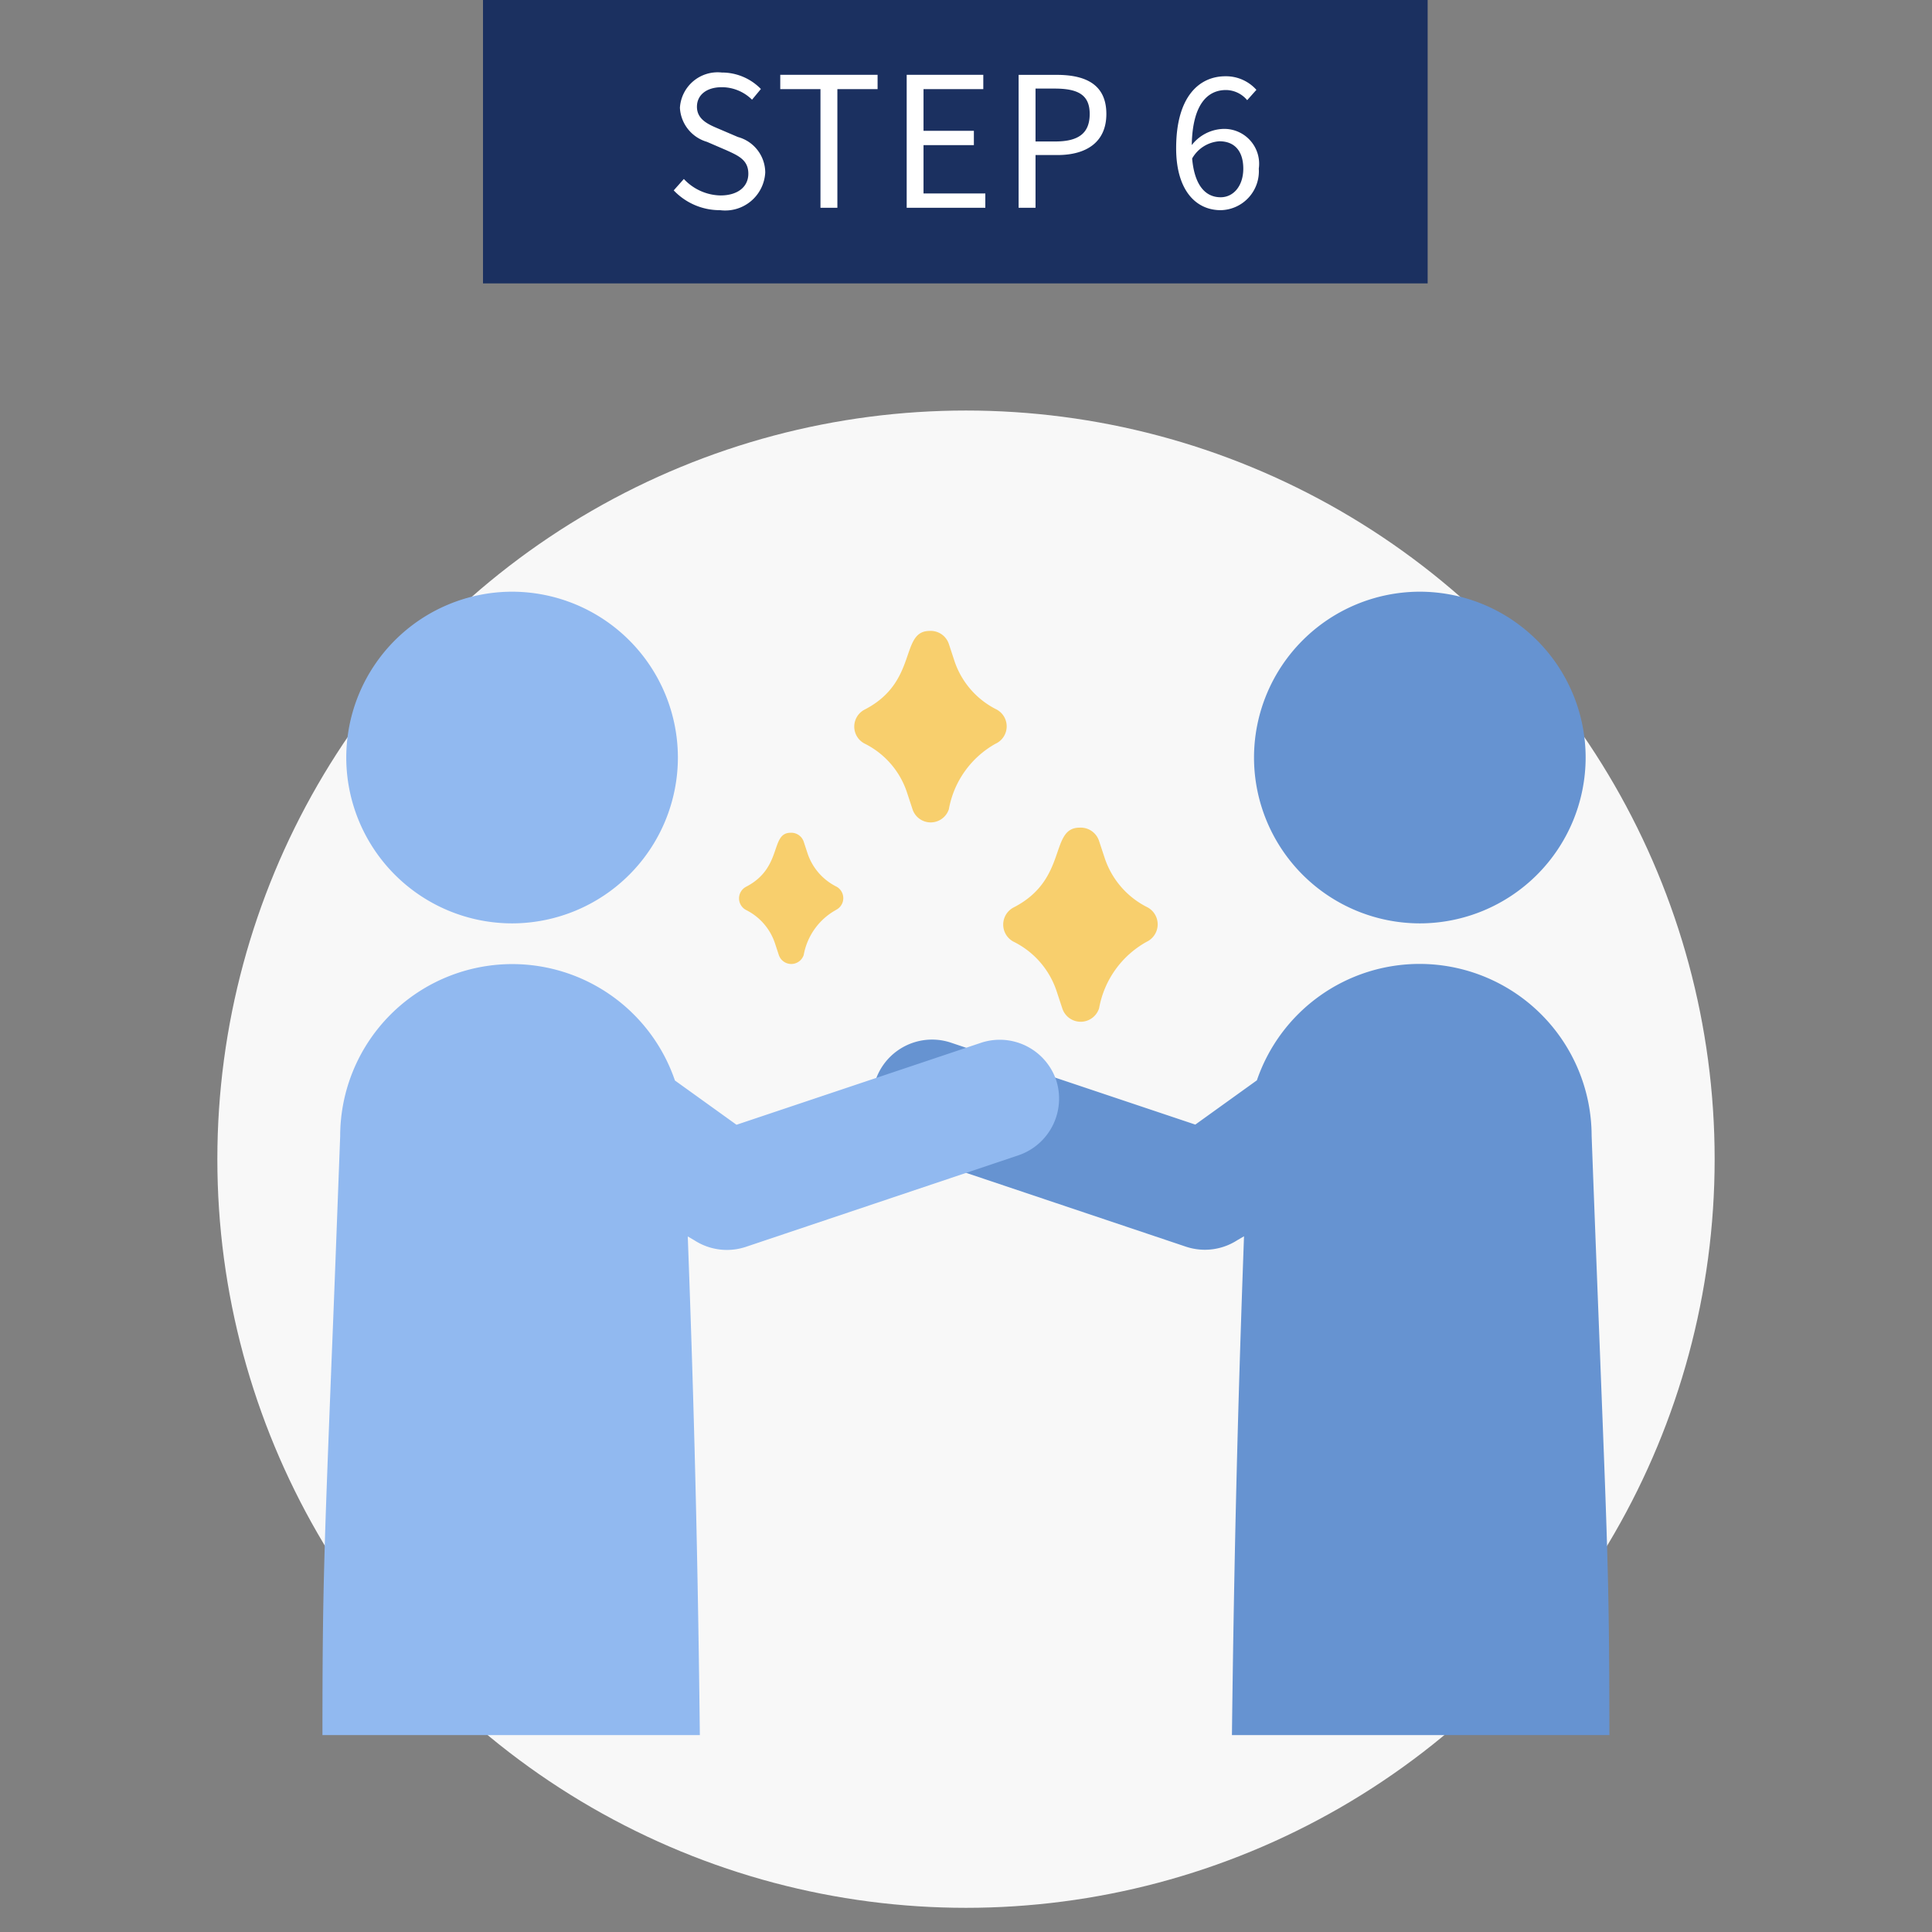 <svg xmlns="http://www.w3.org/2000/svg" xmlns:xlink="http://www.w3.org/1999/xlink" width="80" height="80" viewBox="0 0 80 80"><rect x="0" y="0" width="80" height="80" fill="#808080" stroke="none"/><defs><clipPath id="a"><rect width="80" height="80" transform="translate(24 25)" fill="#fff"/></clipPath></defs><g transform="translate(-24 -25)" clip-path="url(#a)"><g transform="translate(44.442 24.769)"><rect width="39.116" height="11.735" transform="translate(-0.442 0.231)" fill="#1b3060"/><path d="M-10.181.1a1.66,1.66,0,0,0,1.868-1.56,1.532,1.532,0,0,0-1.132-1.47l-.788-.337c-.427-.18-.908-.382-.908-.915,0-.495.405-.81,1.028-.81a1.781,1.781,0,0,1,1.253.517l.367-.443a2.254,2.254,0,0,0-1.62-.682A1.565,1.565,0,0,0-11.846-4.14a1.553,1.553,0,0,0,1.118,1.41l.8.345c.517.233.915.412.915.975,0,.54-.435.9-1.155.9a2.129,2.129,0,0,1-1.515-.682l-.42.472A2.627,2.627,0,0,0-10.181.1ZM-6.026,0h.7V-4.912h1.665v-.593H-7.691v.593h1.665Zm3.57,0H.8V-.593H-1.759v-2H.326v-.593H-1.759V-4.912H.716v-.593H-2.456ZM2.179,0h.7V-2.183h.908c1.207,0,2.025-.54,2.025-1.7,0-1.2-.825-1.62-2.055-1.62H2.179Zm.7-2.745v-2.19h.788c.967,0,1.455.255,1.455,1.05s-.457,1.14-1.425,1.14Zm7.613-.008c.66,0,.99.443.99,1.133,0,.713-.405,1.185-.937,1.185C9.866-.435,9.454-1,9.364-2.04A1.406,1.406,0,0,1,10.489-2.753ZM10.549.1A1.612,1.612,0,0,0,12.124-1.62,1.444,1.444,0,0,0,10.6-3.263a1.723,1.723,0,0,0-1.252.668c.03-1.7.66-2.28,1.417-2.28a1.159,1.159,0,0,1,.878.42l.382-.428a1.689,1.689,0,0,0-1.283-.562c-1.073,0-2.04.825-2.04,2.978C8.7-.758,9.491.1,10.549.1Z" transform="translate(19.558 8.834)" fill="#fff"/></g><g transform="translate(-553.116 -180.847)"><circle cx="31" cy="31" r="31" transform="translate(586.116 222.846)" fill="#f8f8f8"/><path d="M-464.942,3049.345h-15.632c.108-9.139.315-15.57.5-20.655l-.272.158a2.485,2.485,0,0,1-1.348.4,2.5,2.5,0,0,1-.774-.124l-11.314-3.8a2.48,2.48,0,0,1-1.545-3.109,2.471,2.471,0,0,1,2.335-1.67,2.472,2.472,0,0,1,.775.125l10.126,3.395,2.55-1.833a7.119,7.119,0,0,1,6.74-4.82,7.129,7.129,0,0,1,7.121,7.12c.147,3.934.266,6.961.361,9.394v.011c.315,8.058.371,9.51.374,15.405Zm-7.852-33.612a6.874,6.874,0,0,1-6.866-6.868,6.874,6.874,0,0,1,6.866-6.866,6.874,6.874,0,0,1,6.866,6.866A6.874,6.874,0,0,1-472.794,3015.733Z" transform="translate(1108.702 -2771.651)" fill="#6693d1"/><path d="M-498.9,3049.345h-15.632c0-5.9.059-7.347.373-15.4v-.006c.1-2.435.213-5.465.361-9.4a7.129,7.129,0,0,1,7.121-7.12,7.119,7.119,0,0,1,6.74,4.82l2.55,1.833,10.126-3.395a2.469,2.469,0,0,1,.774-.125,2.471,2.471,0,0,1,2.336,1.67,2.48,2.48,0,0,1-1.545,3.109l-11.314,3.8a2.5,2.5,0,0,1-.775.124,2.478,2.478,0,0,1-1.348-.4l-.272-.158c.19,5.126.4,11.591.5,20.654Zm-7.78-33.612a6.874,6.874,0,0,1-6.866-6.868,6.874,6.874,0,0,1,6.866-6.866,6.874,6.874,0,0,1,6.866,6.866A6.874,6.874,0,0,1-506.676,3015.733Z" transform="translate(1105 -2771.651)" fill="#91b9f0" stroke="rgba(0,0,0,0)" stroke-width="1"/><path d="M5.934,4.728A3.948,3.948,0,0,0,3.968,7.48a.8.8,0,0,1-1.525,0L2.21,6.774A3.515,3.515,0,0,0,.437,4.728a.8.8,0,0,1,0-1.428C2.7,2.136,1.9,0,3.165,0a.8.8,0,0,1,.8.546l.233.706A3.515,3.515,0,0,0,5.974,3.3a.8.8,0,0,1-.04,1.428Z" transform="translate(618.659 240.118)" fill="#f8cf6d"/><path d="M4.013,3.2a2.67,2.67,0,0,0-1.33,1.861.543.543,0,0,1-1.031,0l-.157-.478A2.377,2.377,0,0,0,.3,3.2a.543.543,0,0,1,0-.966C1.826,1.444,1.283,0,2.14,0A.543.543,0,0,1,2.683.37L2.84.847a2.377,2.377,0,0,0,1.2,1.384.543.543,0,0,1-.027.966Z" transform="translate(607.713 240.33)" fill="#f8cf6d"/><path d="M5.857,4.667A3.9,3.9,0,0,0,3.917,7.384a.792.792,0,0,1-1.505,0l-.23-.7A3.47,3.47,0,0,0,.431,4.667a.792.792,0,0,1,0-1.41C2.665,2.108,1.873,0,3.124,0A.792.792,0,0,1,3.917.54l.23.7A3.47,3.47,0,0,0,5.9,3.257a.792.792,0,0,1-.04,1.41Z" transform="translate(612.489 231.972)" fill="#f8cf6d"/></g></g></svg>
